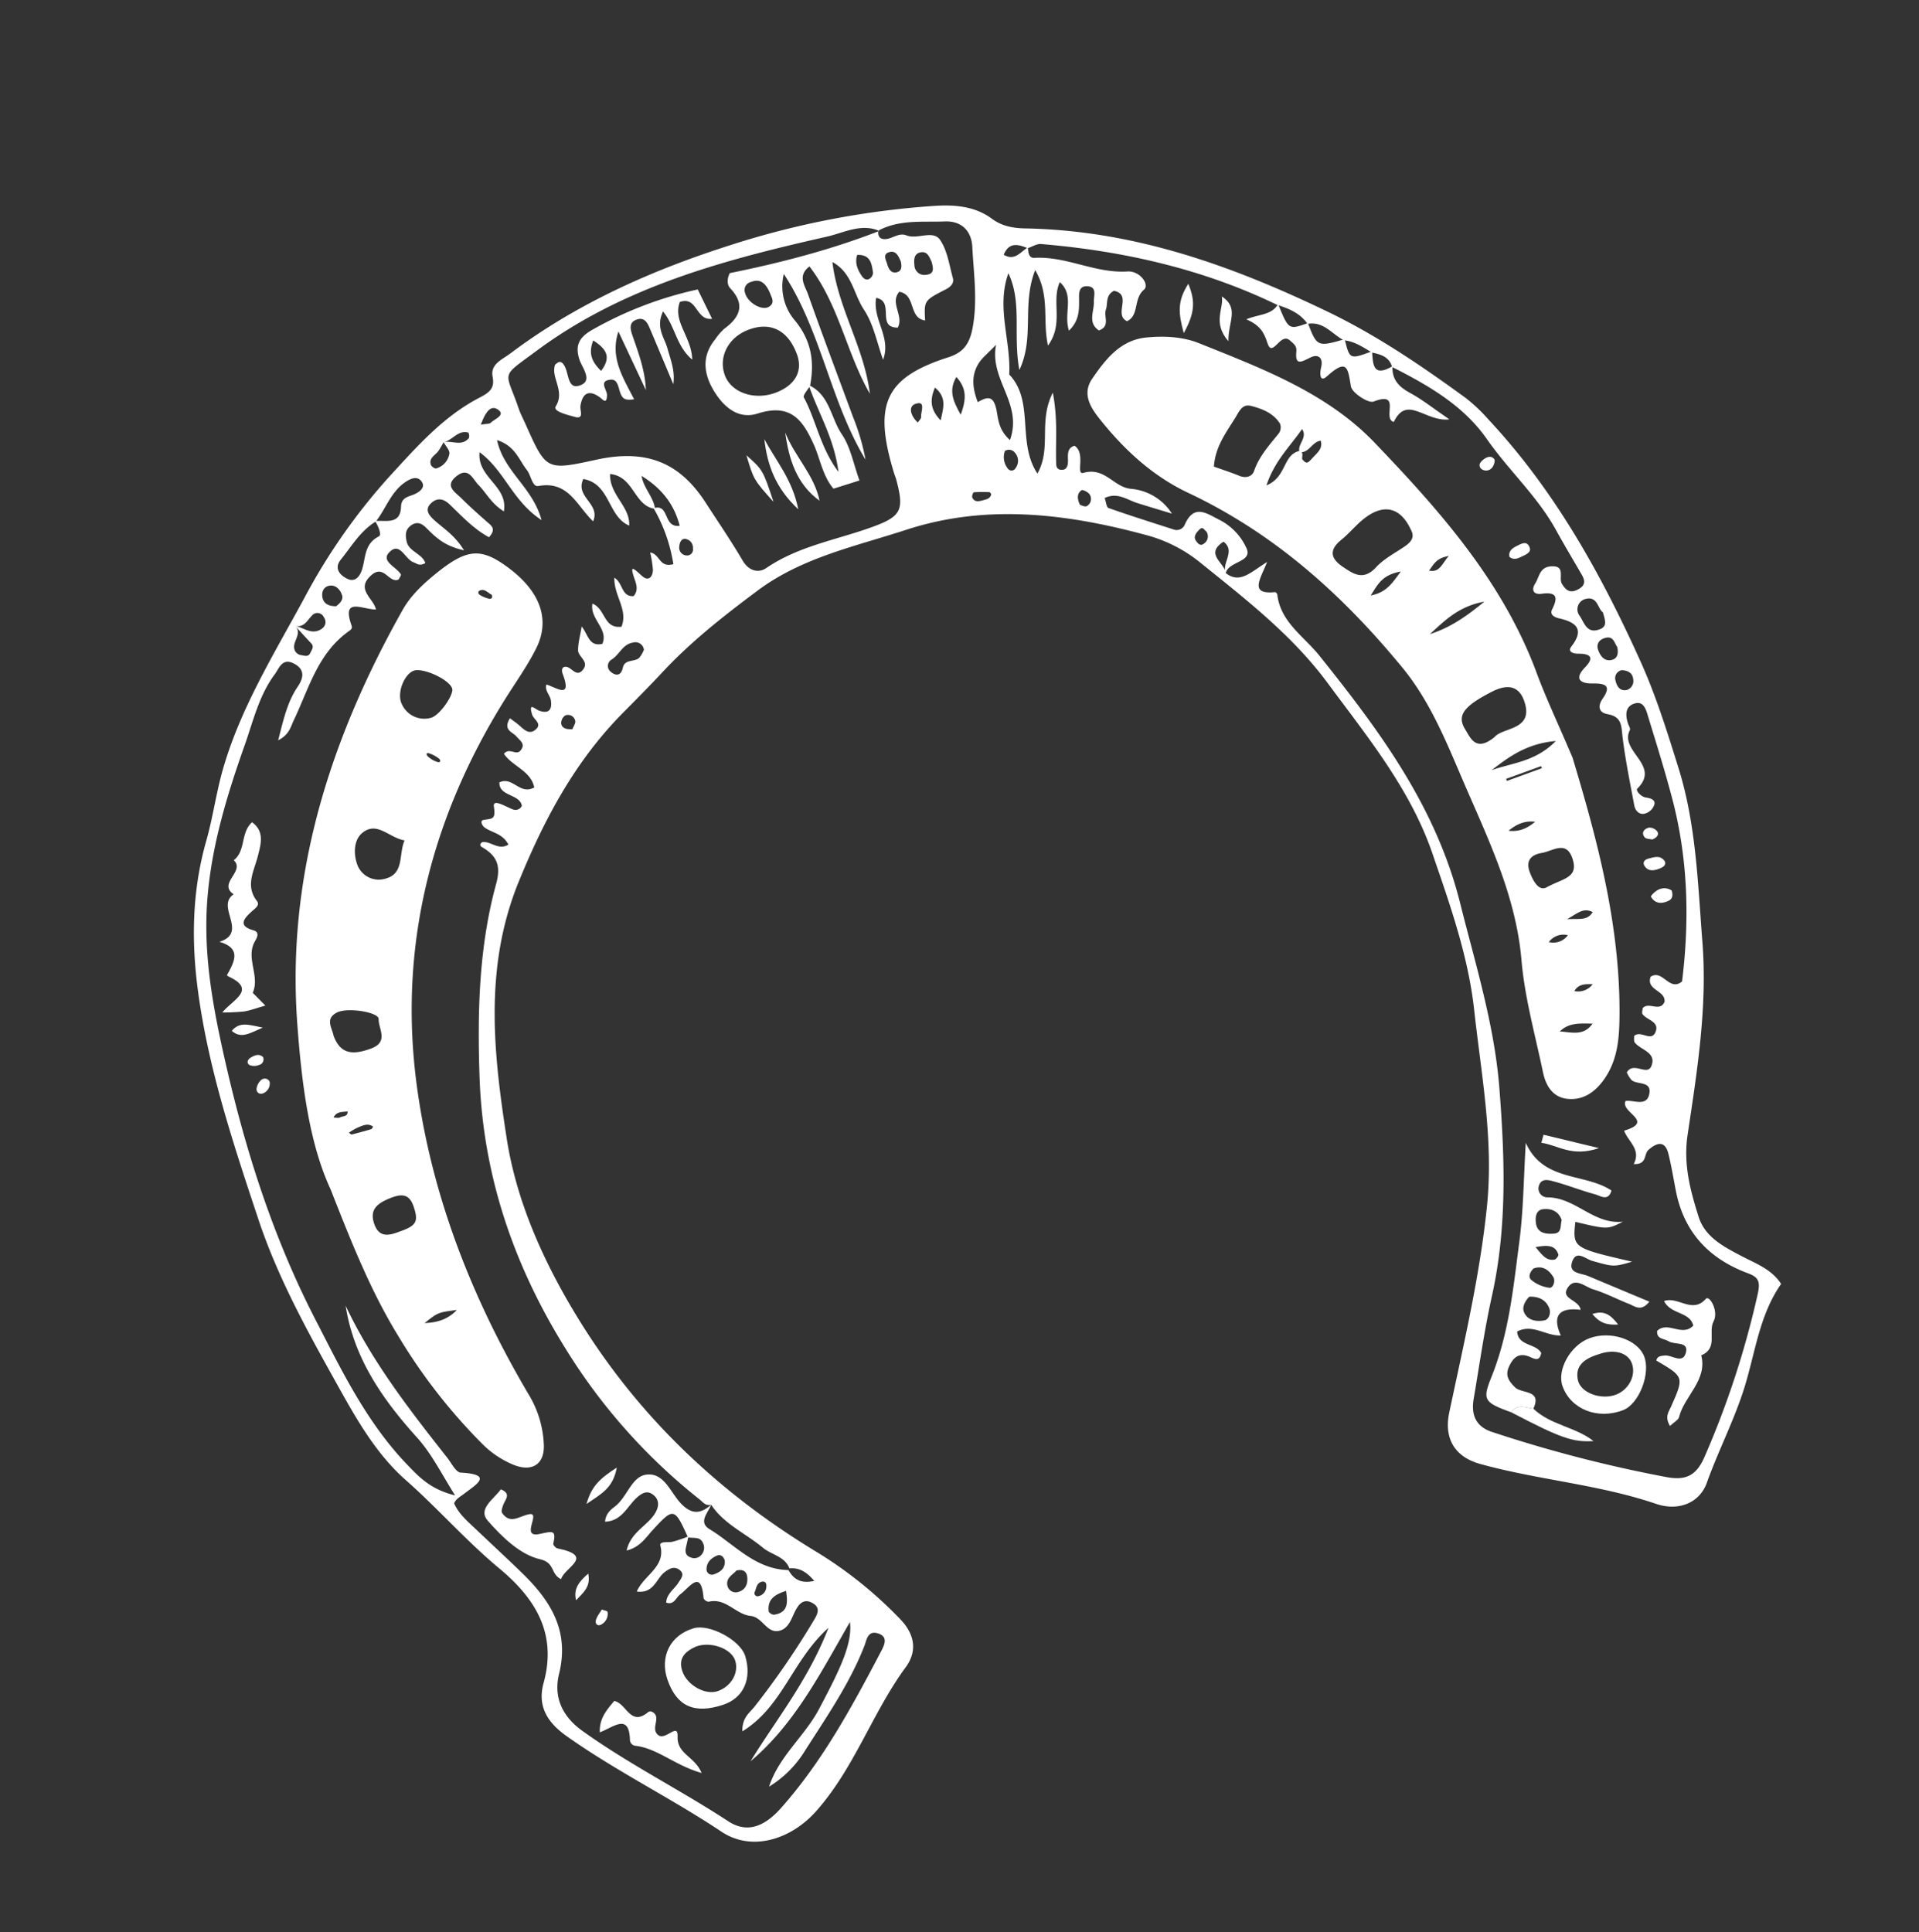 <?xml version="1.0" encoding="UTF-8"?>
<svg xmlns="http://www.w3.org/2000/svg" xmlns:xlink="http://www.w3.org/1999/xlink" width="569.508" height="573.454" viewBox="0 0 569.508 573.454">
  <rect x="0" y="0" width="569.508" height="573.454" fill="#333333" stroke="none"/>
  <defs>
    <clipPath id="clip-path">
      <rect id="Rectangle_8057" data-name="Rectangle 8057" width="442.572" height="449.174" fill="#fff"></rect>
    </clipPath>
  </defs>
  <g id="Group_56" data-name="Group 56" transform="translate(0 151.368) rotate(-20)">
    <g id="Group_55" data-name="Group 55" clip-path="url(#clip-path)">
      <path id="Path_11350" data-name="Path 11350" d="M418.16,396.611c-9.617,6.755-14.527,17.274-21.5,26.134-6.043,7.681-13.2,14.308-19.415,21.79-4.059,4.889-10.8,5.128-16.267.735-13.955-11.222-30.483-18.636-45.018-28.99-6.258-4.458-7.649-10.674-3.406-17.487,10.953-17.589,22.338-34.895,31.4-53.584,8.7-17.949,11.785-37.207,16.406-56.127,3.84-15.725,3.948-31.888,4.248-47.915.377-20.131-6.275-39.068-11.926-58.179-5.041-17.046-14.479-31.87-23.556-46.939a42.924,42.924,0,0,0-12.179-12.837C297.158,109.3,275.725,98.337,250.771,97.5c-15.8-.528-31.887-2.877-47.593,1.844-11.854,3.563-23.61,7.39-34.6,12.975-5.019,2.55-10.081,4.954-15.176,7.347-18.427,8.654-32.913,21.7-46.431,36.6-18.545,20.438-24.538,45.6-29.458,70.466-3.66,18.5-2.276,38.08,1.623,57.228,6.718,32.991,21.081,62.233,42.217,88.73a123.311,123.311,0,0,1,17.223,28.252c2.5,5.824,1.2,10.6-3.441,13.7-14.03,9.378-24.489,22.876-39.58,31.051-9.865,5.345-22.061,4.9-28.508-3.873-10.667-14.518-23.252-27.573-33.5-42.394-4.069-5.883-5.075-11.418-1.021-17.122,8.839-12.435,6.3-24.424-.717-36.456-6.44-11.034-11.015-22.93-17.126-34.157S6.81,287.675,4.788,275.124c-2.727-16.932-5.21-33.98-4.727-51.039.657-23.2,1.279-46.533,6.229-69.4,3.211-14.837,8.54-28.9,17.654-41.493,4.258-5.882,7.621-12.367,11.887-18.243,11.054-15.226,25.875-26.91,39.934-39.358a178.765,178.765,0,0,1,35.973-25.274c10.428-5.4,21.147-11.385,33.347-12.98,3.14-.41,5.251-.912,5.821-4.49.607-3.81,4.374-3.817,7.4-4.738C181.956.906,206.323-.739,230.835.271A252.213,252.213,0,0,1,291.5,10.04c5.957,1.745,11.313,4.276,14.712,9.445,2.055,3.125,5.085,4.807,8.305,6.046,30.038,11.563,53.671,31.227,75.6,53.639,11.572,11.825,20.957,24.895,30.015,38.36a49.268,49.268,0,0,1,4.148,8.3c11.313,26.579,15.733,54.574,17.861,82.981.833,11.122.286,22.271-.229,33.434-.815,17.641-6.316,34.148-10.987,50.973-5.2,18.72-14.579,35.5-23.757,52.408-4.134,7.616-4.857,15.668-5.208,23.875-.271,6.353,3.92,10.846,7.882,15.215,3.269,3.605,7.128,6.742,8.317,11.895M398.568,95.322c-1.906-2.375-3.686-4.872-6.587-6.273-2.662-2.893-3.656-7.377-8.437-8.248-.971-3.673-3.6-6.139-6.543-8.373-17.03-17.539-37.353-30.621-59.683-40.946-1.143-.529-2.737-.146-4.125-.185-2.272-2.064-4.58-3.685-7.363-.6,2.425,2.962,5.018.864,7.535.364-.505,1.337-.885,3.132.649,3.591,9.19,2.747,15.4,10.556,24.627,13.26,3.576,1.048,4.887,5.964,2.755,6.751-3.98,1.47-3.8,6.616-7.918,7.087-3.215-3.241,4.255-6.849-.564-9.812-2.924.375-2.937,2.923-4.177,4.442-1.363,1.668-.352,5.1-4.051,5.082-2.427-3.339.621-5.754,1.514-8.52.577-1.788,2.629-3.958-.519-5.081-2.285-.815-2.883,1.57-3.391,2.983-1.085,3.026-2.1,5.922-5.99,7.626.229-5.464,5.216-9.183,2.383-14.457-4.431,4.544-2.973,11.936-9.736,16.5,1.009-7.709,5.686-13.579,4.094-22.354-7.344,8.333-6.863,18.618-14.553,26.263,1.743-10.449,7.685-18.518,6.763-28.093-6.917,8.281-6.1,19.092-10.045,28.311,4.412,10.094-4.815,19.606-2.2,30.495,6.647-5.687,5.415-14.377,12.514-21-1.383,8.462-4.423,14.271-6.344,20.385-.324,1.033,0,2.012,1.825,2.205,2.732-.54,1.361-5.8,5.185-5.579,2.476,3.335-2.789,8.264-.276,8.457,6.714.515,6.927,7.111,11.708,9.312a15.989,15.989,0,0,1,8.839,11.048c-3.674-2.765-6.119-4.581-8.536-6.432-2.571-1.969-4.445-5.174-8.644-4.752,0,1.31-.43,2.772.066,3.179,5.22,4.279,10.584,8.4,15.919,12.543a2.613,2.613,0,0,0,3.764-.28c4.6-4.695,7.064-.9,9.906,2.142a17.519,17.519,0,0,1,4.822,10.974c.142,4.36-6.3,1.623-8.32,4.66-.162-3.246,5.077-5.094,2.561-8.98-6.605,1.518-1.814,5.955-2.558,8.96,2.773,4.591,7.077,2.27,12.651,1.129-3.541,4.029-8.463,7.279-.846,9.209.207.052.453.641.388.913-1.918,7.989,3.2,14.394,5.53,21.287,9.169,27.081,17.189,53.958,14.141,83.265-1.948,18.733-2.795,37.546-7.88,55.774-5.527,19.814-11.852,39.378-23.149,57.093-5.566,8.728-10.425,17.879-15.549,26.868-2.322,4.073-2.22,7.9,1.783,11.031a400.2,400.2,0,0,0,44.1,30.318c5.006,2.934,8.432,2.663,12.718-1.881a265.151,265.151,0,0,0,31.343-40.026c2.041-3.22,1.778-4.6-.7-6.7-9.447-8.031-13.626-18-11.731-30.165.579-3.714,1.286-7.414,1.691-11.146.4-3.7-1.449-4.645-5.187-3.165-1.738.688-1.79,4-5.523,2.445,3.608-3.3.746-6.775.7-10.286,9.7.575.745-5.46,3.4-8.118,2.2.224,5.49,4.2,7.566.049,1.53-3.061-2.639-3.378-3.725-5.261a8.38,8.38,0,0,1-.561-2.656c3.063-2.487,5.308,3.3,7.568.645,2.769-3.251-1.406-5.423-2.313-8.14-.175-.524.277-1.243.442-1.872,2.446-1.2,4.181,3.559,6.433,1,2.216-2.519-1.261-4.152-1.829-6.287-.126-.474.424-1.117.645-1.64,2.364-1.323,4.347,2.975,6.739.445,1.508-3.129-4.055-5.078-1.346-8.4,4.2-.975,3.629,6.159,8.3,4.5,8.337-16.336,14.09-33.492,15.794-51.764.793-8.5,1.184-17.04,1.626-25.569.1-1.948.443-4.762-2.316-4.99-3.079-.254-3.911,2.3-4,4.915-.023.686.223,1.664-.15,2.012-5.182,4.832,5.215,12.964-3.877,17.083-.684.31.159,2.624,1.528,3.363,1.881,1.015,2.8,2.18.684,3.681a4.064,4.064,0,0,1-2.994.635c-1.538-.427-1.983-1.943-1.75-3.338,1.123-6.734,2.121-13.5,3.651-20.151.722-3.139,2-5.768-1.794-7.953-2.337-1.345-2.1-3.253.161-4.854,3.815-2.7,2.38-3.986-1.285-5.262-3.374-1.175-4.791-3.134-.466-5.244,3.866-1.886,2.7-3.351-.459-4.495-1.56-.564-2.844-1.7-1.224-2.717,5.615-3.536,3.617-6.393-.55-9.087-1.465-.947-2.209-2.125-1.052-3.214,2.867-2.7,3.173-4.442-1.275-5.408-2.7-.587-2.435-2.3-.822-3.524,1.785-1.349,2.836-4.108,6.089-3.2,4.38,1.22.971,3.952,1.332,5.914.452,2.457,1.406,3.71,4.185,3.235,2.376-.406,2.607-1.835,2.27-3.714-.9-5.044-1.865-10.08-2.656-15.141-1.754-11.208-7.126-21.356-10.018-32.234-3.143-11.824-10.878-20.974-19.128-29.78.248-3.079-1.84-4.658-4.185-6.073M130.629,26.1c-.766.63-1.5,1.3-2.306,1.88-1.312.941-3.532.974-3.572,3.137-.01.537.674,1.524,1.1,1.558a5.53,5.53,0,0,0,5.16-2.711c.552-.892-.228-2.552-.4-3.866,2.511.331,4.527,3.084,7.388,1.461.375-.213.624-1.507.435-1.639-2.61-1.821-5.172.593-7.8.18M70.551,62.266c1.275,2.9-2.255,3.975-2.557,6.261a2.4,2.4,0,0,0,1.31,2.536c.866.48,1.75,1.3,2.774.246.693-.715,1.726-1.266,1.173-2.55-.931-2.162-1.816-4.342-2.714-6.5,2.038,1.234,3.344,3.745,6.093,3.679,2-.048,3.321-1.324,2.783-3.322a2.077,2.077,0,0,0-3.149-1.505c-1.785.836-3.414,2.608-5.712,1.16m33.112-20.932C98.389,42.4,94.385,45.784,90,48.424c-2.865,1.725-1.8,4.3-.118,6.011,1.994,2.03,4.03.282,5.191-1.291,2.175-2.946,3.144-6.771,7.943-7.345.947-.113.891-3.026.428-4.683,3.136.834,6.716,3.729,8.736-1.353,1.078-2.71,3.271-1.921,5.25-2.124,1.893-.194,3.754-.993,2.938-3.095-.721-1.857-2.9-1.607-4.616-1.159-4.96,1.3-7.986,5.4-12.089,7.949m8.611,334.33c.53,3.154,2.136,5.132,6.1,5.625-1.225-3.32-2.818-5.249-5.661-6.009-.031-3.818-3.618-5.58-5.293-8.46-3.346-5.755-8.482-10.532-10.064-17.253-1.739-.13-2.043-1.593-2.736-2.715a172.516,172.516,0,0,1-22.169-56.277c-5.874-28.3-5.223-56.32,3.745-83.814,5.95-18.241,12.962-36.261,24.254-52.191,3.288-4.638,2.954-7.839-.308-11.711-.525-.624-.023-1.263.7-1.281,2.432.523,3.61,4.056,6.982,3.324-.473-3.713-3.419-4.963-4.918-7.2-.473-.706-.686-2.407.461-2.2,2.64.47,3.488,1.185,4.256-2.651.51-2.547,3.371,1.348,4.991,2.662a2.067,2.067,0,0,0,2.9-.059c.63-3.581-5.483-4.914-3.883-8.814,4.411-.383,4.3,5.684,9.2,4.958.76-5.024-4.055-8.212-5.035-12.473,2.227-1.278,3.134,1.794,4.913.794,2.264-1.273.875-2.864.314-4.387-.612-1.662-3.2-3.131.052-5.7.545.834,1.151,1.687,1.678,2.582,1.022,1.737,1.812,4.236,4.5,3.112,2.3-.96.287-2.977.384-4.515.253-4.018,1.355-1.133,2.412-.282,2.5,2.009,3.779.723,4.266-1.769.309-1.576-.8-3.279.341-4.834,2.429,1.72,5.728,6.959,5.631-1.31-.013-1.094.481-2.224,1.719-1.609,1.557.773,1.775,4.361,4.633,2.3,2.211-1.6-.3-3.923.342-5.725.726-2.026,2.062-3.847,3.416-6.264,1,2.957-.055,6.439,4,6.942,3.328-3.517-1.049-8.18,1.318-12.229,3.188,2.839.463,8.173,5.767,9.392,3.632-4.12.98-9.261,2.968-14.4,1.92,2.324-.011,6.119,3.522,7.093,1.723-.969,1.963-2.6,1.984-4.318.065-5.258.76-3.464,2.451-.362,1.208,2.216,2.945,1.2,3.631-.771a34.567,34.567,0,0,0,.971-5.029c2.608,1.4.892,5.271,5.282,5.605a47.688,47.688,0,0,0,.159-17.611c5.067.323.536,6.427,5.5,7.563.679-6.841-1.41-12.52-5.553-17.782-.723,3.586,1.184,7.029.4,10.544-5.624-2.949-2.509-11.135-9.009-14.286-2.306,5.828,2.349,11.1.1,16.331-5.1-4.681-.986-13.583-8.068-17.644-4.233,4.168,2.376,8.619-1.555,12.794-2.985-5.932-2.7-13.913-11.714-15.406-1.78-.295-.926-3.747-1.564-5.661-1.19-3.57-.777-7.882-5.276-11.328C144.385,40.431,150.87,47.7,150,57.77c-6.2-8.3-5.272-17.529-10.391-25.216-3.321,6.864,4.631,12.275.767,18.967-2.737-3.489-3.021-6.978-4.416-10-.969-2.1-.849-6.074-5.182-4.637-4.522,1.5-2.007,4.32-.935,6.63,1.45,3.125,3.114,6.161,4.762,9.2.811,1.494,2.013,2.917-1,4.51-3.382-3.8-5.374-8.5-7.584-13.029-1.1-2.248-2.614-3.325-4.96-2.4-2.8,1.1-1.922,3.324-.959,5.142,1.728,3.262,4.177,6.25,5.2,11.381-5.191-3.26-6.691-6.785-8.306-10.206-.852-1.806-2.09-2.713-4.135-2.038-1.934.639-2.4,2.155-2.653,3.994-.41,3.039,3.127,4.945,3.023,7.9-2.082.332-2.422-.785-3.2-1.41-2.126-1.714-1.62-7.422-5.9-5.186-3.118,1.627.661,4.754,1.129,7.253.059.317-.718.779-1.149,1.215-3.207.189-2.417-5.921-7.286-3.938-5.783,2.355-1.584,6.61-2.081,10.008-3.863-1.451-8.308-7.023-8.425,1.857-.012.9-.35,1.155-1.158,1.374C74.018,72.163,67.976,81.227,60.46,88.578,59.1,89.905,57.91,92,54.2,92.455c3.753-5.505,6.535-9.819,10.885-12.965,2.582-1.867,3.86-4.087,1.249-6.887-2.642-2.832-4.615-.067-6.331,1.059-6.577,4.315-10.8,10.883-15.617,16.729C32.7,104.579,21.789,119.3,15.412,136.7c-4.4,12.009-6.505,24.27-8.179,36.906-3.706,27.985-5.027,55.877-1.476,83.883,2.15,16.957,3.832,34.054,10.893,50.042,2.039,4.615,3.965,9.259,10.239,13.461-1.693-8.021-2.342-14.1-4.771-20.089-5.706-14.064-9.546-28.53-6.494-43.92,1.663,18.2,7.229,35.482,12.915,52.737.633,1.921.918,4.928,2.25,5.5,9.239,3.939,2.8,4.922-1.151,6.217-1.331.437-2.752.534-3.821,1.658.2,3.484,1.975,6.481,3.5,9.555,2.755,5.548,5.6,11.055,8.306,16.627,5.16,10.629,7.55,21.016.156,32.035-3.748,5.585-3.673,11.843.671,18.214,9.582,14.053,21.361,26.441,31.522,40.046,3.911,5.236,9.348,5.358,16.2,1.634,16.5-8.962,30.283-21.278,43.948-33.713,1.66-1.511,3.072-3.281.713-5.081-2.589-1.975-3.866.729-5.045,2.072-7.87,8.961-17.592,15.851-27.039,23.076A32.411,32.411,0,0,1,84.9,434.094c5.76-7.437,15.023-10.431,21.86-16.627,9.428-8.543,15.918-14.639,17.4-21.086-13.456,11.3-25.694,22.8-41.863,28.757,11.461-9.115,24.207-16.655,35.278-29.318-13.511,5.466-20.692,17.295-34.517,20.133,1.334-3.971,4-4.439,5.991-5.7a243.752,243.752,0,0,0,25.613-18.339c1.443-1.2,2.556-2.53,1.218-4.317-1.118-1.492-2.55-2.175-4.5-.93-2.616,1.673-4.281,5.327-7.736,5-3.873-.366-3.327-5.492-6.554-7.054-4.056-1.963-5-7.6-10.288-8.233a1.842,1.842,0,0,1-1.051-1.481c2.371-8.551-2.788-4.445-6.132-3.451-1.526.453-2.767,2.435-4.739.873,1.022-2.432,3.656-2.922,5.484-4.35,1.086-.848,2.577-1.612,1.663-3.234-1.034-1.834-2.718-1.632-4.56-1.041-2.984.957-5.115,4.918-9.667,2.549,3.687-3.894,10.624-3.9,11.237-10.412.13-1.383,2.318-.11,3.618.132a33.2,33.2,0,0,0,5.156.128c-.553.866-1.087,1.743-1.664,2.594-.836,1.232-1.205,2.447.175,3.541a2.664,2.664,0,0,0,2.907.49,3.134,3.134,0,0,0,1.963-3.245c-.1-2.254-2.26-2.264-3.614-3.154-.726-9.674-.96-9.817-9.042-5.628-2.762,1.432-5.336,3.53-9.4,3.089,3.129-4.87,8.523-4.754,11.924-7.671,1.818-1.56,2.37-3.46.99-5.41-1.147-1.62-2.77-1.394-4.627-.659-3.6,1.425-6.6,5.058-11.373,3.51.968-2.1,2.6-2.716,4.3-3.243,4.347-1.354,7.637-6.583,11.88-5.709,5.357,1.1,5,7.547,6.887,11.718,1.853,4.095,4.406,4.789,8.265,3.259-1.691,1.954-5.47,3.514-2.957,6.655,5.482,6.85,8.6,15.8,17.844,19.431M273.28,11.226l.281.2C269.288,7.371,263.5,8.338,258.436,7.7,227.48,3.77,196.6.909,165.828,10.051c-13.268,3.941-10.607,2.152-10.876,14.218-.038,1.71.209,3.425.33,5.138,1.063,15.045,1.064,15.045,16.157,17.092,14.882,2.018,22.881,9.061,26.076,22.983,1.528,6.654,3.228,13.28,4.461,19.986.645,3.51,3.07,5.2,5.847,4.489,11.277-2.889,22.53-.686,33.8-.692,9.237,0,10.561-1.59,11.409-10.7.064-.682.006-1.374.042-2.059,1.118-21.361,7.119-27.635,26.946-26.847,4.9.2,7.469-1.852,9.884-6.036,4.071-7.053,5.638-14.748,7.947-22.271,1.443-4.7-.423-8.445-5.059-9.93-6.3-2.017-12.435-5.2-19.509-4.193m15.47,71.782c7.425-8.932.29-18.838,5.809-28-3.255,1.6-5.132,2.2-6.6,3.31-3.631,2.728-4.406,6.668-4.331,10.854,2.954-.564,4.95-.452,4.49,3.527-.339,2.935-1.669,5.991.635,10.305m147.866,108.2c-1.108-1.424.255-5.195-3.569-5.48a3.163,3.163,0,0,0-3.25,4.162c.589,2.433.138,5.85,4.3,5.747,2.409-.06,2.337-1.99,2.521-4.429M165.381,104.345a2.517,2.517,0,0,0-2.293-3.124c-3.078-.629-5.029,2.03-7.755,2.572a2.181,2.181,0,0,0-1.483,3.22c.916,1.688,2.413,2.442,3.833.19,1.473-2.335,3.936-.257,5.691-1.155a10.112,10.112,0,0,0,2.007-1.7M97.717,370.5c-1.377.817-3.771.932-4.056,3.392a2.527,2.527,0,0,0,2.285,2.764c2.355.25,3.7-1.313,4.166-3.373.313-1.387-.274-2.54-2.4-2.782M437.1,202.338c-.4-1.357.113-3.438-2.265-3.718-1.971-.232-3.377.694-3.356,2.734.017,1.682.487,3.553,2.409,3.98,2.088.464,2.958-1.032,3.212-3m-1.084,6.939a2.4,2.4,0,0,0-2.791,2.211c-.231,1.742.083,3.5,2.168,3.826a2.753,2.753,0,0,0,2.87-2.262c.523-1.89-.552-3.076-2.247-3.775M280.219,59.965c-3.622,3-3.347,6.413-2.622,10.964,3-3.572,4.431-6.533,2.622-10.964m-196.227.983c1.313-.452,2.713-1.027,2.756-2.527.048-1.716-.7-3.521-2.526-3.876-1.924-.373-3.082,1.189-3.21,2.883-.139,1.851,1.256,2.919,2.98,3.521M109.5,381.209c-3.339-.1-6.056.318-6.92,3.954-.1.408.675,1.389,1.176,1.488,4.091.816,5.042-1.882,5.744-5.443m33.263-356.2c1.69.3,2.463.689,2.936.471,1.507-.7,5.252-.582,3.2-3.147-1.611-2.019-4.068.191-6.14,2.676m128.67,45.477c2.009-3.236,4.1-5.7,1.724-9.736-2.594,2.814-3.613,5.542-1.724,9.736M95.51,366.362c-.038-1.254-.588-2.08-1.821-1.991-1.831.132-3.45.867-4.129,2.635a1.6,1.6,0,0,0,1.269,2.262c2.181.1,4.188-.476,4.68-2.906M286.237,85.529a5.431,5.431,0,0,0-1,5.116,1.365,1.365,0,0,0,2.265.726,3.571,3.571,0,0,0,1.358-4.326,2.213,2.213,0,0,0-2.62-1.515m-8.2,10.666c-.086-.254-.1-.668-.268-.735a40.369,40.369,0,0,0-4.406-1.571c-.192-.052-.991.885-.953,1.318.156,1.754,1.717,1.751,3.023,1.873.955.09,2.01.153,2.6-.884M264.846,68.757c.556-.437,1.364-.751,1.49-1.232.391-1.492,3.132-4.131-.276-4.207-2.492-.056-2.462,3.17-1.215,5.439M187.007,82.422a1.765,1.765,0,0,0,2.334-1.364,2.631,2.631,0,0,0-1.22-3.479c-1.049-.466-1.931.537-2.371,1.5a2.308,2.308,0,0,0,1.257,3.34m114.7,25.737c.18.115,1.123,1.193,1.822,1.062a2.457,2.457,0,0,0,1.931-2.967c-.177-.8-1.4-2.1-1.831-1.989-1.315.333-2.167,1.424-1.923,3.893M137.384,119.21c.535-.635,1.557-1.3,1.639-2.067a2.189,2.189,0,0,0-2.255-2.486,2.837,2.837,0,0,0-1.957,1.9c-.224,1.395.953,2.185,2.572,2.657m-32.9,258.678c.354-.752.189-1.476-.619-1.652-1.709-.373-2.311,1.182-3.2,2.076a.917.917,0,0,0,.619,1.566,2.921,2.921,0,0,0,3.2-1.99M334.242,128.4c-.461-.462-.324-1.947-1.875-1.153-1.193.61-2.389,1.291-1.926,2.868.259.882.657,1.931,2.014,1.42a2.574,2.574,0,0,0,1.786-3.135" transform="translate(0 0)" fill="#fff"></path>
      <path id="Path_11351" data-name="Path 11351" d="M81.6,374.914c-1.3-15.008,2.664-32.476,7.531-49.648,11.984-42.278,37.905-75.929,71.359-104.651,3.721-3.194,8.311-5.157,13.04-6.784,11.13-3.83,15.195-2.745,20.8,5.836,6.434,9.843,6.446,18.7-.574,25.3-4.306,4.046-9.276,7.435-13.96,11.1-33.127,25.957-55.062,58.9-63.756,99.209-6.913,32.05-6.054,64.489-.072,96.7a31.043,31.043,0,0,1-.93,16.079c-1.884,5.444-6.3,6.074-10.605,2.013a28.083,28.083,0,0,1-6.154-8.331A166.643,166.643,0,0,1,85.6,422.727c-3.046-14.875-3.557-29.755-4-47.813m75.7-136.232c-3.1.171-7.01,4.68-6.58,8.124a7.281,7.281,0,0,0,6.642,6.749c2.611.352,8.84-4.055,8.965-5.984.183-2.809-6.152-9.047-9.027-8.888m-19.655,46.394c-4.119-2.31-5.748-8.5-11.3-6.275-2.962,1.187-4.529,5.234-4.331,8.81a6.8,6.8,0,0,0,6.223,6.178c6.016.645,6.209-5.313,9.406-8.713M98.013,332.4c.078,5.414,2.827,7.348,9.137,7.321,5.758-.025,4.043-4.737,5.133-7.459.741-1.852-7.33-6.434-10.9-6.051-4.178.449-2.951,3.919-3.372,6.189m-1.451,61.268c5.316.075,6.309-.89,6.444-5.46.1-3.413-1.294-4.806-4.862-4.827-5.579-.032-7.822,1.459-7.882,5.625-.062,4.36,2.931,4.709,6.3,4.661m8.006,27.671c-5.526-1.232-5.526-1.232-10.335.381,3.623,1.163,6.852,1.342,10.335-.381M92.44,360.951c.294.38.442.767.631.787,1.979.2,3.963.374,5.95.485.26.014.79-.51.78-.526-1.074-1.605-2.8-1.334-4.388-1.294a18.846,18.846,0,0,0-2.973.548m61.251-97.366c-.9-.827-1.438-.641-1.046.415a7.392,7.392,0,0,0,1.885,2.348c.745.74,1.428.427,1.074-.479a9.265,9.265,0,0,0-1.913-2.284m33.156-38.238c-.877-.823-1.233-2.389-2.8-2.322-.822.034-.95.808-.314,1.453a8.667,8.667,0,0,0,2.1,1.834c.691.342,1.147-.185,1.014-.964M89.717,355.162c.627.235,1.255.7,1.79.621.932-.146,2.3.652,2.729-.914-1.523-.316-3.084-1.161-4.518.293" transform="translate(-58.354 -151.879)" fill="#fff"></path>
      <path id="Path_11352" data-name="Path 11352" d="M51.589,451.024c-3.035-.218-4.8-.187-6.494-.511a64.874,64.874,0,0,1-6.221-1.933c4.058-2.475,11.841-2.781,5.663-9.132a4.416,4.416,0,0,1-.609-.785c3.463-3,6.916-5.977,1.323-10.087,9.132.376,2.411-10.262,8.79-11.8-3.4-4.731,5.643-5.2,3.493-9.5,4.431-1.472,4.6-6.971,8.951-8.734,2.679,3.89.1,7.194-1.821,10.029-2.624,3.866-6.556,6.932-4.823,12.413.492,1.557-1.221,1.869-2.609,2.449-2.443,1.02-5.476,2.4-1.362,5.357,1.469,1.055.682,2.134-.574,3.167-4.494,3.694-2.1,10.136-5.885,14.171-.1.11.226.609.366.921.413.918.833,1.833,1.81,3.977" transform="translate(-27.886 -285.886)" fill="#fff"></path>
      <path id="Path_11353" data-name="Path 11353" d="M238.488,1364.055c.1-7.332,5.327-12.241,12.529-11.757,4.95.333,11.852,8.116,11.552,13.027-.432,7.078-4.76,11.482-11.1,11.3-8.97-.261-13.087-4.247-12.978-12.567m11.25-6.431c-3.511.285-6.137,1.439-6.249,5.454-.122,4.384,3.939,9.172,7.939,9.188,4.253.018,7.791-3.046,7.882-6.824s-4.958-7.893-9.572-7.817" transform="translate(-171.074 -970.028)" fill="#fff"></path>
      <path id="Path_11354" data-name="Path 11354" d="M132,1177.222c-2.463-2.5.05-5.2-3.823-7.695-5.084-3.274-8.392-10.131-10.693-16.085-1.668-4.317,3.922-5.388,6.844-7.408,2.36,2.211.531,3.078-.6,4.247-.68.7-1.634,1.847-1.444,2.528,1.138,4.067,4.379,2.554,7.4,3.041,3.741.6-5.109,5.761.939,6.578,3.849.521,5.158.493,2.8,4.115-.21.322.249,1.439.705,1.719,9.907,6.071-.151,6.01-2.129,8.96" transform="translate(-84.054 -822.091)" fill="#fff"></path>
      <path id="Path_11355" data-name="Path 11355" d="M177.091,1424.533c-6.771-4.941-9.631-11.143-15.558-14.249a1.831,1.831,0,0,1-1.009-2.427c2.38-7.435-3.3-5.05-7.694-5,1.29-4.018,4.269-5.561,7.206-7.279,3.173,1.846,1.848,8.884,8.3,6.556a1.18,1.18,0,0,1,.991.147c2.7,2.536-2.275,4.571-.43,7.343,1.463,2.2,6.812-1.627,5.212,2.267-2.008,4.888,2.773,7.271,2.98,12.644" transform="translate(-109.63 -1001.096)" fill="#fff"></path>
      <path id="Path_11356" data-name="Path 11356" d="M233.858,1166.21c-3.084,5.284-6.758,5.722-12.136,7.068,3.339-4.652,6.588-5.765,12.136-7.068" transform="translate(-159.049 -836.564)" fill="#fff"></path>
      <path id="Path_11357" data-name="Path 11357" d="M50.61,597.419c-4.328.239-7.179,1.013-8.989-2.236,3.224-1.878,5.358.067,8.989,2.236" transform="translate(-29.856 -426.403)" fill="#fff"></path>
      <path id="Path_11358" data-name="Path 11358" d="M176.835,1266.771c.377-3.543,2.781-4.908,6.1-6.2-.559,4.073-3.567,4.872-6.1,6.2" transform="translate(-126.85 -904.255)" fill="#fff"></path>
      <path id="Path_11359" data-name="Path 11359" d="M50.737,630.961a1.694,1.694,0,0,1-1.9,1.824,3.9,3.9,0,0,1-2.67-.926c-.737-.915.052-1.795,1.138-1.987,1.29-.229,2.662-.353,3.428,1.089" transform="translate(-32.914 -451.729)" fill="#fff"></path>
      <path id="Path_11360" data-name="Path 11360" d="M49.309,657.078a3.121,3.121,0,0,1-2.718,2.606c-1.281.189-2.078-.763-1.687-1.832a4.174,4.174,0,0,1,2.129-2.026,1.608,1.608,0,0,1,2.276,1.252" transform="translate(-32.139 -470.332)" fill="#fff"></path>
      <path id="Path_11361" data-name="Path 11361" d="M191.248,1300.861c.623.54,1.418.961,1.366,1.229a3.541,3.541,0,0,1-2.585,2.809c-1.543.489-2.116-.547-1.623-1.455.576-1.059,1.877-1.751,2.842-2.583" transform="translate(-135.027 -933.154)" fill="#fff"></path>
      <path id="Path_11362" data-name="Path 11362" d="M1212.121,400.473c-1.379,23.778-3.407,51.047-13.223,77.107-2.309,6.129-5.006,12.082-10.922,16.064-3.843,2.587-7.947,3.506-12,1.489-3.942-1.961-4.606-5.961-4.036-9.885,1.621-11.164,2.445-22.55,5.372-33.4,5.051-18.72,2.959-37.5,1.9-56.2-.707-12.537-1.126-25.312-5.406-37.465-9.213-26.163-21.962-50.3-42-70.51-7.935-8-13.131-17.872-16.746-28.295-1.471-4.24-3.4-9.713,1.526-13.246,5.6-4.018,11.764-7.964,19.266-6.043,5.11,1.308,10.239,3.439,14.146,6.937,15.07,13.5,30.639,26.848,38.889,45.584,11.367,25.814,21.682,51.91,21.821,80.758.037,7.75.795,15.678,1.408,27.106m-44.786-113.156c.864,1.043-.476,2.156-.278,2.65.674,1.678.941,1.681,3.014.571,1.687-.9,3.848-1.476,3.992-3.951-2.536-.617-4.466,2.333-7.055,1.051.006-2.45,3.779-3.119,3.038-6.194-5.062,3.6-10.876,6.051-15.654,12.089,6.658-.247,7.636-7.1,12.942-6.216m22.824,33.152c-.627-7.5-5.228-10.259-12.683-7.489-2.61.97-5.039,2.4-7.668,3.309-4.581,1.576-4.985,4.1-2.388,7.7,2.3,3.185,4.342,6.029,9.26,3.494,3.014-1.554,6.645-2.015,10.023-2.879,2.254-.577,3.914-1.5,3.456-4.133m-48.511-37.505c2.415,2.007,4.339,3.489,6.119,5.119,1.583,1.45,3.51,1.568,4.654.154,2.907-3.592,6.875-5.645,10.722-7.968a3.1,3.1,0,0,0,1.294-2.572c-.741-3.539-3.379-5.908-6.256-7.876-2.243-1.535-3.836.279-5.477,1.585-4.071,3.242-8.608,6.038-11.057,11.558m50.768,103.926c3.313-1.931,11.439,2,11.945-6.42.318-5.3-2.639-7.195-8.161-6.494-9.2,1.167-12.126,3.039-11.152,7.735.615,2.967.638,7.516,7.369,5.179m-.512,47.152c5.363-.781,9.535.529,9.926-4.867.466-6.425-4.594-4.558-7.943-5.183-3.466-.647-5.405.718-5.319,4.308.083,3.438.839,6.223,3.336,5.743m-3.64-38.221c6.426-.008,13.069,2.143,20.883-1.628-8.335-2.238-14.642-.373-20.883,1.628m15.1-47.754c-7.872-1.321-13.122,1.379-18.5,3.539,5.928.25,11.5-1.038,18.5-3.539m-12.662,128.667c-3.207-1.2-6.448-2.777-9.915-1.13,3.185,1.391,6.152,3.793,9.915,1.13m.721-77.026.036.657h11.058q-.024-.329-.049-.657Zm-8.3-68.522c-5.631-.945-7.693,1.253-10.831,3.635,4.581.714,6.989-1.047,10.831-3.635m12.066,83.439c-2.825-1.444-5.421-1.209-8.335-.211,2.842,1.465,5.438,1.229,8.335.211m6.881,31.02c-2.2-2.317-4.353-1.151-7.9-.622,3.467,1.008,5.484,2.559,7.9.622m-3.987-113.913c-3.927-.752-5.284,1.052-7.006,2.066,2.783,1.741,4.344-.658,7.006-2.066m-5.28,117.846a5.365,5.365,0,0,0-6.014-.016,5.354,5.354,0,0,0,6.014.016m-3.879,16.237a5.413,5.413,0,0,0,5.806-.041c-1.969-.777-3.864-1.566-5.806.041" transform="translate(-798.702 -171.864)" fill="#fff"></path>
      <path id="Path_11363" data-name="Path 11363" d="M1153.458,1245.9c-6.644-5.578-6.833-6.387-1.878-11.917,9.305-10.385,15.18-22.764,21.462-34.845,4.324-8.316,7.585-17.147,11.825-26.907.909,12.745,13.439,14.339,19.051,22-2.038,2.829-3.624.321-4.973-.626-3.439-2.414-6.574-5.233-10.013-7.647-1.254-.88-3.087-2.376-4.619-.594a2.631,2.631,0,0,0,1.135,4.294c7.859,2.983,9.972,12.269,18.487,14.418-5.073.627-5.073.627-13.275-4.78-3.378,7-3.378,7,11.791,16.871-5.709-.388-5.677-.431-11.02-4.262-1.719-1.232-3.36-4.906-5.826-1.647-2.1,2.779,1.489,3.925,3.142,5.458,4.747,4.4,9.512,8.783,14.463,13.35-3.392,2.071-4.5-.2-5.9-1.436-2.884-2.547-5.481-5.433-8.552-7.735-1.99-1.492-3.761-5.355-6.9-3-3.257,2.44,1.965,4.441,1.353,7.473-5.4-2.778-8.62-1.616-8.134,5.144-4.41-1.465-6.6-6.193-11.769-5.539-1.221,4.238,4.034,5.15,4.532,8.431-1.479,2.531-2.651.7-3.866-.339-2.469-2.1-4.484-1.128-6.438.807-2.1,2.08-1.651,4.029-.455,6.5s7.344,3.352,2.919,7.751c-2.054-1.044-3.914-3.064-6.544-1.214m33.58-48.464c.081-2.711-1.625-4.365-4.068-4.946-2.081-.495-2.986,1.371-3.386,2.986-.754,3.044,1.473,4.241,3.91,4.916,2.414.67,2.527-1.65,3.545-2.957m-16.787,18.049c-1.6.738-3.1,2.087-3.065,3.681.062,2.728,2.459,4.106,4.912,4.464,1.3.189,2.551-1.388,2.532-2.833-.035-2.666-1.638-4.394-4.379-5.312m4.055-7.434c-1.492.633-2.513,1.893-1.759,3.07a10.528,10.528,0,0,0,4.238,3.941c.988.435,2.447-1.3,2.124-2.713-.53-2.308-1.729-4.275-4.6-4.3m2.7-5.761c1.065,2.934,1.6,4.977,4.019,5.409.474.085,1.573-.628,1.589-1,.128-2.993-2.047-3.789-5.608-4.4" transform="translate(-823.597 -840.882)" fill="#fff"></path>
      <path id="Path_11364" data-name="Path 11364" d="M1323.535,272.248c-.661,6.193-.661,6.193,6.407,6.157-1.025,3.59-2.544,7.49,4.182,6.227-1.549,3.612-.342,6.423,2.221,9.287,2.672,2.985,4.755,6.461,8.235,11.309-6.937-1.578-9.25-11.282-15.756-4.913-3.058-2.128,5.521-7.908-3.563-7.736-1.659.031-5.147-4.595-4.78-6.54,1.037-5.485,1.843-8.279-5.656-5.239-2.85,1.155-1.6-1.789-.772-3,1.754-2.574.592-4.233-2.009-3.919-3.219.388-5.055.643-3.2-3.194.7-1.44-.052-2.419-.745-3.7-1.792-3.3-6.7,3.331-6.5-1.477.145-3.482-.356-5.808-3.476-8.792,3.965-.2,7.593,1.474,10.407-1.044.3,8.314.3,8.314,6.376,8.345.119,7.543.254,7.672,8.626,8.227" transform="translate(-931.192 -183.405)" fill="#fff"></path>
      <path id="Path_11365" data-name="Path 11365" d="M1318.377,1413.451c-.606-3.144,1.1-4.081,2.214-5.239,6.726-6.986,6.747-6.968.619-14.394.7-1.193,1.755-.8,2.764-.579,2.148.474,4.142,4.349,6.239,1.432,2.151-2.993-2.346-3.294-3.625-4.982-.934-1.233-3.2-1.723-2.153-4.047,4.026-1.832,6.3,4.342,10.648,2.176.419-4.313-5.125-5.263-5.7-9.8,4.376-.086,6.535,6.562,11.89,3.614,1.413-.778,2.427,4.757-.122,7.065-2.69,2.437-1.4,7.972-6.884,8.226-.771,7.6-8.826,9.59-12.477,14.992-.468.693-1.8.841-3.409,1.534" transform="translate(-945.628 -988.503)" fill="#fff"></path>
      <path id="Path_11366" data-name="Path 11366" d="M1252.76,1398.413c.186,5.48-6.241,12.833-11.306,12.933-8.141.162-14.563-5.565-14.478-12.911.059-5.065,6.332-10.469,12.256-10.558,6.637-.1,13.343,5.122,13.527,10.535m-12.34-5.129c-4.979-.291-8.006,1.031-8.552,5.149-.509,3.842,4.51,7.959,9.155,7.868,4.028-.079,7.476-3.206,7.6-6.9.127-3.649-3.531-6.086-8.207-6.12" transform="translate(-880.153 -995.573)" fill="#fff"></path>
      <path id="Path_11367" data-name="Path 11367" d="M1166.968,1430.946c2.63-1.85,4.49.17,6.544,1.214,2.985,6.271,9.868,9.324,13.475,15.16-5.909-1.74-8.843-4.145-20.018-16.375" transform="translate(-837.108 -1025.929)" fill="#fff"></path>
      <path id="Path_11368" data-name="Path 11368" d="M1273.266,227.986c3.765,5.143-.82,7.644-2.723,13.166-2.606-6.948,2.05-9.427,2.723-13.166" transform="translate(-910.842 -163.542)" fill="#fff"></path>
      <path id="Path_11369" data-name="Path 11369" d="M1237.718,203.519c.293,5.868-1.429,9.016-6.264,13.288.492-6.157,1.422-9.6,6.264-13.288" transform="translate(-883.366 -145.991)" fill="#fff"></path>
      <path id="Path_11370" data-name="Path 11370" d="M1309.01,1179.971c-8.666-.193-11.174-5.081-15.529-7.323l1.42-2.037,14.109,9.36" transform="translate(-927.86 -839.721)" fill="#fff"></path>
      <path id="Path_11371" data-name="Path 11371" d="M1500.7,938.188c.052,1.2-.962,1.449-1.992,1.5-1.836.081-3.664-.168-4.142-2.25-.274-1.191.6-1.789,1.862-1.651,1.734.189,3.637.1,4.272,2.406" transform="translate(-1072.071 -671.255)" fill="#fff"></path>
      <path id="Path_11372" data-name="Path 11372" d="M1496.4,971.738c-.145,1.745-.824,2.432-1.937,2.535-2.286.212-4.071-.557-4.474-2.914-.046-.266,1.563-1.053,2.46-1.158a3.851,3.851,0,0,1,3.951,1.536" transform="translate(-1068.82 -695.93)" fill="#fff"></path>
      <path id="Path_11373" data-name="Path 11373" d="M1472.434,582.109c.138-1.671,1.577-2.166,2.818-2.3,1.461-.152,3.778-.806,3.76,1.718-.011,1.57-1.861,1.562-3.137,1.7s-2.639.228-3.44-1.126" transform="translate(-1056.229 -415.785)" fill="#fff"></path>
      <path id="Path_11374" data-name="Path 11374" d="M1282.267,1365c3.758.122,5.036,2.111,6.132,5.556-3.292-.949-5.036-2.407-6.132-5.556" transform="translate(-919.816 -979.164)" fill="#fff"></path>
      <path id="Path_11375" data-name="Path 11375" d="M1506.6,909.055c-.481-.338-1.676-.733-1.9-1.426-.549-1.664.816-2.39,2.211-2.212a2.947,2.947,0,0,1,1.9,1.866c.28,1.042-.589,1.724-2.206,1.772" transform="translate(-1079.279 -649.469)" fill="#fff"></path>
      <path id="Path_11376" data-name="Path 11376" d="M1475.6,484.41c-.3-1.232.569-1.731,1.488-2.068,1.289-.473,2.74-.514,3.24.912.185.526-.739,1.754-1.461,2.164a2.282,2.282,0,0,1-3.268-1.007" transform="translate(-1058.455 -345.789)" fill="#fff"></path>
      <path id="Path_11377" data-name="Path 11377" d="M773.154,67.535c4.9,4.854,2.82,11.425,4.258,17.119,1.134,4.486.228,9.452.228,14.662l-8.084-.352c-1.726-4.683-.674-9.53-1.01-14.235-.576-8.061-2.251-14-12.5-14.416-6.166-.249-8.835-5.47-9.882-10.639-1.13-5.582-.176-10.956,5.529-14.338a17.115,17.115,0,0,1,3.629-2.047c5.759-1.68,8.349-4.745,5.8-10.671-.49-1.137-.252-2.694,1.394-4.292,14.916,2.23,30.379,3.77,45.984,3.412l-.247-.178c-.709,1.47-.533,2.621,1.249,3.11,2,.549,4.324-.533,6.112,1.058,2.633,2.342,8,1.087,8.923,4.673.967,3.746,0,7.986-.313,12-.121,1.542-1.6,2.186-3.013,2.363-7.293.916-7.3.886-9.021,6.605-4.5-2.464.179-8.08-4.3-10.639-3.88,2.229-1.059,7.125-4.042,9.841-6.129-2.178,1.937-7.573-3.017-10.481-3.287,5.682.326,12.481-4.343,17.945,0-5.315.959-10.847-.26-15.887-1.315-5.436.461-11.49-3.959-16.5-3.153,13.367.192,27.154-2.92,40.517-2.421-13.685.431-27.8-3.928-41.613-4.4,1.344-3.207,4.922-3.231,7.54-.118,13.019.045,26.04.1,39.06a65.317,65.317,0,0,1-.846,12.962c-3.927-19.863.731-40.218-3.943-60.072a15.569,15.569,0,0,0-1.593,14.19c2.506,7.185,1.289,13.419-2.422,19.632-1.022.9-3.034,1.916-2.928,2.647,1.125,7.714-.542,15.645,2.093,24.27,2.224-9.723.349-18.509.506-27.246m-9.927-1.21c6.147-.085,9.78-3.235,9.779-8.479,0-7.715-4.078-12.011-11.228-11.83-6.256.159-10.933,4.486-11,10.174-.062,5.57,5.657,10.227,12.445,10.134M771.732,38.8c-.045-4.251-1.337-5.925-4.251-5.862a2.452,2.452,0,0,0-2.706,2.392c-.311,3.066,2.855,6.86,5.3,6.344,1.759-.37,1.735-1.773,1.655-2.874m48.228,6.944c-.171-1.484.014-3.491-2.1-3.845-2.144-.359-2.7,1.592-3.083,3.094a2.94,2.94,0,0,0,2.358,3.734c2.473.637,2.625-1.212,2.82-2.984m-20.043-9.569c-1.557,1.987-1.406,4.19-.85,6.385.231.914.839,1.888,2.107,1.445a2.218,2.218,0,0,0,1.345-1.249c.49-2.551,1.262-5.294-2.6-6.581M811.4,42.438c-.119-1.677-.136-3.718-2.452-3.782-1.9-.053-1.532,1.836-1.612,3.051-.088,1.337,0,2.955,1.6,3.291,1.8.379,2.252-1.108,2.462-2.561" transform="translate(-534.954 -20.319)" fill="#fff"></path>
      <path id="Path_11378" data-name="Path 11378" d="M607.339,54.5c-2.6-.5-2.979-1.313-3.151-2.4-.3-1.907.944-4.863-1.428-5.457-3.6-.9-1.928,2.5-2.586,4.053-1.1,2.591-1.563.674-2.262-.327-2.347-3.363-4.467-2.625-6.195.514-.694,1.26-.253,4.308-2.817,2.438-1.658-1.21-5.536-3.7-4.123-4.806,4.278-3.347,1.431-8.66,4.067-11.691,1.464-.581,1.882-.32,2.21.39,1.22,2.644-1.637,7.671,2.331,7.911,4.555.276,2.624-4.693,2.738-7.311.206-4.732,2.519-6.31,7.1-7.015a111.157,111.157,0,0,1,33.01-.47c.285,2.675.623,5.86,1.026,9.643-4.85-1.1-1.713-7.9-7.288-7.958-4.034,4.686-.232,10.857-2.395,17.322-3.119-5.435-1.332-10.7-3.242-16.4-3.785,3.749-2.253,7.5-2.524,10.728-.293,3.476-.066,6.993-2.009,10.608-.288-5.9-.564-11.808-.871-17.71-.09-1.719-.195-3.775-2.386-4-3.031-.31-3.156,2.138-3.19,4.159-.09,5.442-.031,10.885-1.794,16.4q-.858-9.554-1.715-19.109c-5.028,6.349-3.42,13.209-2.5,20.489M601.011,43.24c4.326-2.8,3.754-5.557.9-9.293-2.891,3.31-2.43,6.058-.9,9.293" transform="translate(-419.263 -21.025)" fill="#fff"></path>
      <path id="Path_11379" data-name="Path 11379" d="M799.569,205.527c.23,7.667,3.817,14.838,2.663,22.5-4.785-7.062-4.307-14.8-2.663-22.5" transform="translate(-572.733 -147.432)" fill="#fff"></path>
      <path id="Path_11380" data-name="Path 11380" d="M776.59,204.485c1.008,7.167,3.741,14.159,2.34,23.026-4.227-8.3-4.131-15.576-2.34-23.026" transform="translate(-556.238 -146.684)" fill="#fff"></path>
      <path id="Path_11381" data-name="Path 11381" d="M758.372,229.758c-3.281-8.179-3.281-8.179-2.824-15.736,3.1,5.781,3.1,5.781,2.824,15.736" transform="translate(-541.828 -153.526)" fill="#fff"></path>
    </g>
  </g>
</svg>
